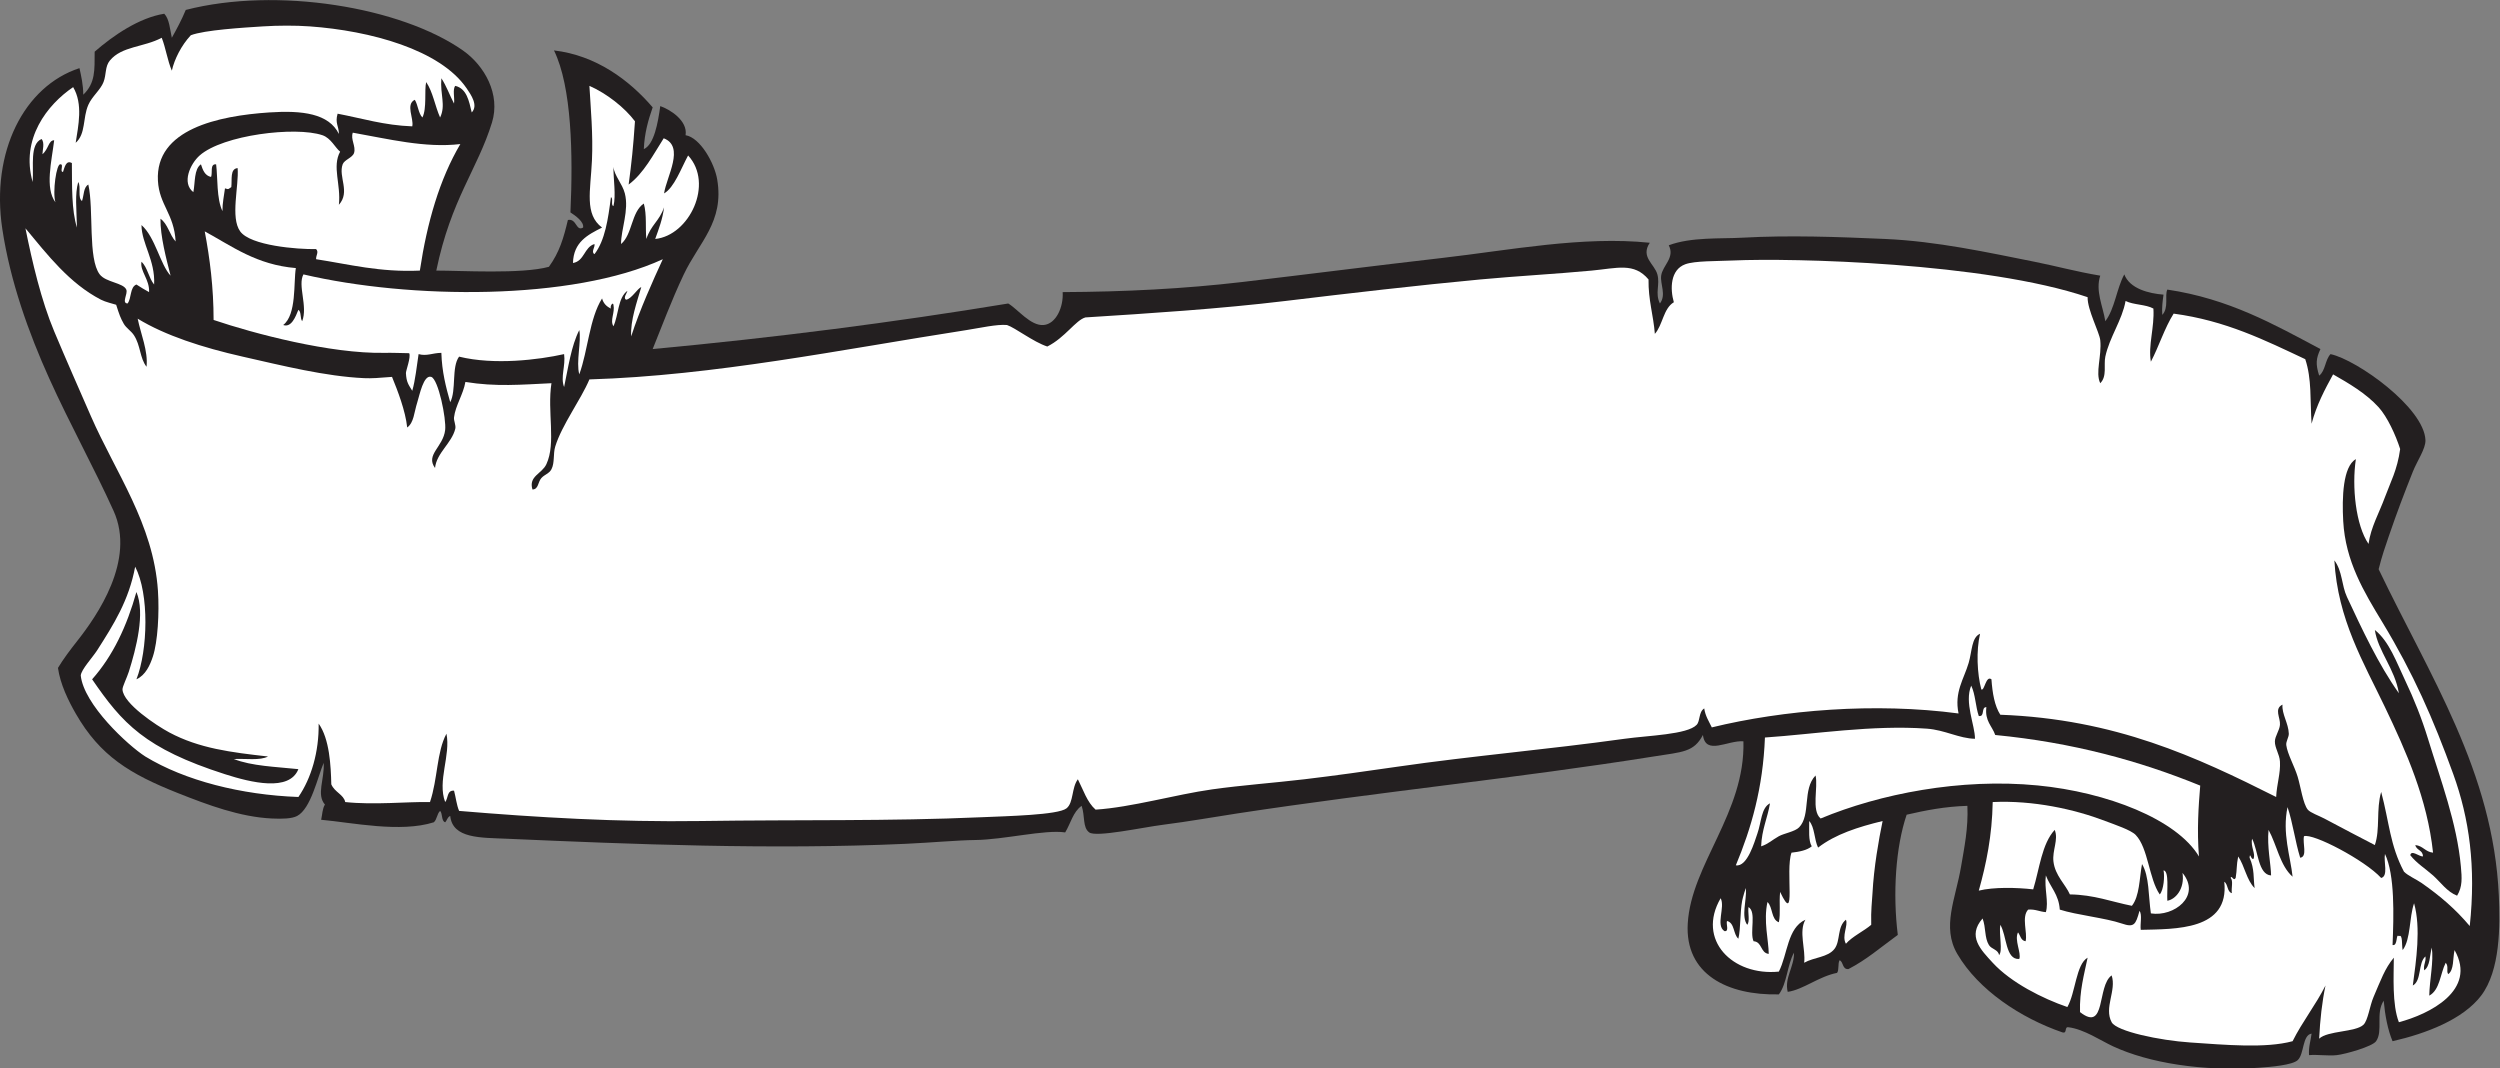 <?xml version="1.0" encoding="UTF-8" standalone="no"?>
<svg
   xmlns:dc="http://purl.org/dc/elements/1.1/"
   xmlns:cc="http://creativecommons.org/ns#"
   xmlns:rdf="http://www.w3.org/1999/02/22-rdf-syntax-ns#"
   xmlns:svg="http://www.w3.org/2000/svg"
   xmlns="http://www.w3.org/2000/svg"
   viewBox="0 0 948.107 405.173"
   height="405.173"
   width="948.107"
   xml:space="preserve"
   id="svg2"
   version="1.1"><rect x="0" y="0" width="948.107" height="405.173" fill="#808080" stroke="none"/><defs
     id="defs6" /><g
     transform="matrix(1.333,0,0,-1.333,0,405.173)"
     id="g10"><g
       transform="scale(0.1)"
       id="g12"><path
         id="path14"
         style="fill:#231f20;fill-opacity:1;fill-rule:nonzero;stroke:none"
         d="m 226.105,2845.7 c 5.172,-23.62 10.594,-47 10.79,-75.59 35.019,33.6 32.089,70.53 32.402,122.4 53.406,46.56 126.75,96.52 198,107.99 14.723,-15.27 16.101,-43.89 21.598,-68.39 14.191,25.41 28.031,51.17 39.601,79.2 259.426,66.79 612.284,8.25 788.394,-115.2 61.74,-43.28 107.62,-124.76 82.81,-205.2 -41.11,-133.3 -116.52,-218.02 -158.4,-421.2 67.3,0.17 243.27,-10.58 320.4,10.8 30.32,42.08 41.61,81.34 54,133.19 25.31,5.11 22.68,-33.54 43.19,-21.59 3.26,16.21 -21.11,33.37 -35.99,43.19 7.66,163.34 3.91,357.32 -46.79,460.81 119.27,-13.96 213.8,-83.77 280.78,-162.01 -12.39,-35.59 -23.3,-72.67 -25.19,-118.8 29.28,12.74 40.28,74.91 46.8,122.4 26.36,-8.91 78.69,-40.84 72,-82.8 41.59,-6.99 82.01,-78.84 90,-125.99 20.48,-120.94 -51.88,-178.39 -95.6,-271.07 -35.77,-75.83 -61.19,-145.52 -88.01,-211.34 348.04,32.38 685.05,75.75 1011.61,129.61 27.35,-16.15 63.56,-64.47 100.8,-61.21 35.15,3.09 56.71,50.98 54,93.6 177.35,0.87 345.92,9.43 511.19,28.8 188.08,22.06 372.23,45.84 568.81,68.4 190.46,21.86 399.43,62.99 590.4,43.21 -27.09,-40.62 13.57,-60.37 21.59,-90 8.03,-29.6 -7.37,-52.92 7.21,-82.8 18.83,24.89 0.35,55.05 3.59,79.19 3.9,28.96 39.91,51.01 21.61,86.41 63.21,23.87 148.07,18.2 208.8,21.59 134.51,7.51 273.13,2.29 406.8,-3.59 147.08,-6.47 292.12,-38.44 424.8,-64.81 62.26,-12.37 116.87,-27.79 187.19,-39.6 -14.31,-43.27 7.48,-86.59 14.41,-129.6 27.06,35.34 32.04,92.77 54,133.21 15.37,-40.71 69.89,-54.4 111.59,-57.6 -2.58,-17.82 -4.94,-35.86 -3.59,-57.61 19.43,20.42 6.29,54.59 14.39,72 175.51,-26.09 303.99,-99.22 435.61,-169.2 -12.59,-27.13 -14.02,-42.5 -3.59,-75.59 17.87,13.32 16.91,45.47 32.39,61.2 75.96,-16.56 266.57,-152.72 270,-244.81 0.91,-24.29 -23.57,-58.69 -36.01,-90 -25.8,-65.02 -43.85,-112.26 -68.4,-183.59 -9.25,-26.93 -19.71,-57.07 -28.79,-93.6 146.33,-305.31 325.98,-575.969 342,-928.801 3.89,-85.946 4.25,-212.598 -50.41,-284.403 -51.53,-67.707 -156.34,-107.754 -252,-129.601 -13.76,33.027 -21.2,72.402 -25.19,115.207 -23.7,-35.774 -1.13,-85.84 -21.6,-115.207 -10.66,-15.281 -87.2,-36.797 -111.6,-39.602 -24.29,-2.781 -54.81,2.113 -79.2,0 -1.76,24.555 4.96,40.637 7.2,61.203 -26.69,-4.062 -20.45,-58.172 -39.61,-75.594 C 6521.6,9.406 6461.95,4.211 6425.29,1.711 6266.02,-9.148 6113.73,15.324 6011.3,62.91 c -33.55,15.578 -82.55,48.672 -126.01,53.996 -13.53,2.735 -2.48,-19.121 -17.99,-14.394 -118.23,40.703 -238.91,120.468 -298.8,223.191 -44.82,76.867 -4.79,156.27 10.8,248.41 9.21,54.434 20.84,109.461 18,172.793 -64.09,-1.906 -119.16,-12.832 -172.81,-25.195 -31.43,-92.453 -39.76,-224.746 -25.19,-342.004 -52.99,-38.594 -88.32,-70.09 -140.41,-97.195 -18.18,-1.387 -13.5,20.086 -25.19,25.195 -5.48,-8.926 -0.89,-27.91 -7.2,-35.996 -52.25,-10.293 -96.13,-47.688 -140.41,-54.004 -9.84,39.746 18.29,69.727 18,111.602 -19.42,-34.571 -19.88,-88.106 -43.19,-118.801 -145.85,-3.348 -267.66,56.972 -259.2,201.601 9.85,168.547 163.89,315.442 158.4,518.399 -44.8,3.566 -107.59,-41.367 -115.21,18 -25.98,-49.387 -57.98,-48.078 -140.4,-61.203 -388.73,-61.903 -774.39,-99.637 -1184.4,-162 -64.9,-9.864 -136.25,-22.668 -212.39,-32.395 -57.53,-7.351 -189.03,-36.113 -208.81,-21.601 -19.32,14.179 -11.59,46.144 -21.59,75.597 -24.3,-16.496 -31.32,-50.285 -46.8,-75.597 -57.99,8.625 -174.73,-20.692 -255.6,-21.602 -49.53,-0.555 -127.1,-7.578 -198.01,-10.801 -380.65,-17.293 -779.7,-1.172 -1133.99,14.395 -74.97,3.301 -155.23,-0.117 -162,64.804 -7.96,-2.839 -9.01,-12.585 -14.4,-17.996 -11.56,4.043 -6.71,24.493 -14.4,32.391 -8.92,-7.871 -8.78,-24.812 -18,-32.391 -95.19,-30.214 -231.88,-0.851 -320.401,7.196 3.274,14.726 3.559,32.441 10.805,43.203 -25.051,28.781 -0.844,71.672 -3.606,118.801 -17.363,-41.211 -36.378,-130.547 -75.593,-151.204 -15.063,-7.929 -42.219,-8.621 -72.004,-7.195 -90.301,4.305 -181.094,38.203 -266.406,72 -137.364,54.426 -222.391,106.047 -291.59,226.8 -20.246,35.32 -43.762,82.63 -50.403,129.6 14.633,24.63 36.328,53.24 53.993,75.6 57.675,72.94 167.492,230.87 104.406,370.79 -55.02,122.04 -124.09,246.07 -183.606,378 C 81.484,2092.79 29.043,2239 6.504,2388.5 -26.477,2607.19 68.312,2794.23 226.105,2845.7 v 0" /><path
         id="path16"
         style="fill:#ffffff;fill-opacity:1;fill-rule:nonzero;stroke:none"
         d="m 72.305,2390.11 c 62.898,-75.66 125.261,-156.79 214.992,-203.2 12.801,-6.62 34.488,-11.63 43.199,-14.4 8.942,-28.29 12.484,-37.97 21.606,-54.01 7,-12.31 20.75,-20.22 28.796,-32.39 19.344,-29.29 16.641,-65.45 35.997,-90 4.921,44.53 -16.543,93.83 -25.196,136.8 78.457,-47.89 184.082,-82.05 298.801,-108.01 112.52,-25.45 235.047,-56.17 345.61,-61.2 22.11,-1 41.77,0.67 79.19,3.6 15.75,-38.37 38.25,-96.36 43.2,-144 19.37,14.24 19.18,41.86 28.8,72 6.33,19.85 17.63,79.02 39.59,72 20.31,-6.47 43.25,-119.67 39.61,-151.19 -5.6,-48.47 -56.73,-70.07 -28.8,-108 4.31,42.98 47.68,70.59 57.6,111.6 2.43,10.02 -4.78,22.63 -3.6,32.4 4.06,33.76 26.34,65.39 32.4,100.8 87.09,-14.18 159.04,-7.64 244.79,-3.6 -12.48,-81.65 13.65,-169.76 -14.39,-230.4 -12.75,-27.58 -51.37,-33.75 -39.6,-72 17.61,0.67 14.96,20.72 25.2,32.4 8.97,10.22 22.42,12.8 28.79,25.2 9.73,18.92 4.37,43.96 10.81,64.8 19.04,61.66 72.16,131.85 97.19,190.8 356.12,10.85 715.32,84.75 1072.81,140.4 39.25,6.1 86.28,16.96 115.2,14.39 23.5,-7.76 74.78,-48.1 114.67,-61.2 50.64,25.29 80.87,75.26 108.53,82.8 181.25,11.43 382.74,24.37 568.79,46.8 173.89,20.98 379.5,44.91 554.41,61.2 105.09,9.8 211.38,15.38 316.8,25.21 73.03,6.81 120.7,23.83 162,-25.21 -0.86,-58.46 13.83,-101.36 18,-154.79 22.66,25.34 23.95,72.04 54,90 -10.79,37.54 -10.51,92.13 32.39,107.99 27.26,10.09 89.81,8.67 136.81,10.8 166.16,7.55 717,-5.61 1008,-104.4 -0.73,-36.05 33.73,-100.14 35.99,-122.39 4.65,-45.67 -14.59,-92.28 0,-122.4 19.96,19.86 9.36,52.02 14.41,75.59 11.95,55.78 47.82,103.54 57.6,158.4 22.26,-11.34 57.7,-9.49 79.2,-21.59 3.34,-53.94 -15.34,-104.39 -7.2,-151.2 23.16,44.03 38.76,95.63 64.79,136.79 148.18,-19.83 260.1,-75.9 374.41,-129.6 18.88,-56.24 13.52,-116.31 18,-183.6 14.11,53.09 37.42,96.98 61.2,140.4 43.8,-24.99 93.53,-53.83 129.6,-93.59 24.69,-27.24 48.68,-79.43 61.2,-118.8 -7.95,-59.34 -27.92,-95.09 -43.21,-136.8 -16.66,-45.54 -40.15,-85.3 -46.79,-133.2 -36.44,53.2 -47.84,162.91 -36,241.19 -37,-20.83 -39.71,-109.43 -36,-176.39 6.33,-114.36 58.68,-200.69 111.61,-288 87.12,-143.76 144.52,-274.262 201.59,-432.004 45.57,-125.91 64.76,-263.273 46.8,-431.992 -39.86,47.5 -83.14,84.883 -136.8,122.391 -14.82,10.363 -39.62,21.164 -50.4,32.402 -39.99,75.188 -41.57,140.285 -64.81,226.797 -14.63,-49.649 -2.51,-106.024 -17.99,-151.199 -48.07,24.461 -91.88,48.281 -144,75.605 -15.23,7.977 -39.75,16.543 -46.81,25.195 -13.59,16.68 -20.05,64.52 -28.8,93.602 -8.84,29.426 -29.28,65.148 -32.4,90 -1.3,10.402 7.5,22.609 7.21,32.402 -0.9,29.817 -20.29,55.931 -18,82.801 -24.74,-12.18 -5.44,-37.234 -7.2,-57.605 -1.4,-16.094 -14.03,-32.012 -14.4,-46.797 -0.48,-18.68 13.19,-36.621 14.4,-57.598 1.96,-33.972 -8.87,-62.676 -10.81,-100.801 -226.03,113.555 -457.32,221.868 -784.79,234.001 -16.41,25.59 -22.42,61.58 -25.21,100.8 -16,12.14 -19.71,-34.37 -28.8,-28.8 -12.01,44.99 -14.86,110.46 -3.59,158.39 -24.41,-10.46 -22.62,-49.35 -32.4,-82.79 -13.49,-46.11 -41.5,-82.98 -28.8,-144 -238.25,31.73 -498.62,9.97 -702,-39.601 -8.17,17.039 -18.32,32.081 -21.6,54.001 -16.32,-10.43 -10.93,-35.653 -21.61,-46.805 -26.54,-27.742 -137.84,-30.203 -205.19,-39.598 -220.11,-30.676 -432.66,-48.488 -644.4,-79.199 -90.72,-13.164 -180.24,-25.793 -266.4,-36.008 -88.93,-10.527 -176.9,-16.707 -262.8,-28.789 -103.06,-14.5 -229.68,-51.16 -331.21,-57.606 -24.27,21.317 -34.95,56.25 -50.39,86.395 -18.32,-24.363 -11.79,-66.543 -32.4,-82.793 -23.99,-18.914 -168.33,-21.992 -241.2,-25.195 -266.49,-11.719 -513.88,-6.61 -799.2,-10.801 -235.3,-3.457 -466.63,10.176 -687.59,28.789 -7.18,16.836 -9.32,38.703 -14.41,57.609 -20.78,1.582 -16.32,-22.082 -25.2,-32.402 -22.83,59.727 16.25,133.359 3.6,194.402 -28.08,-52.324 -24.5,-128.054 -46.8,-194.402 -61.78,1.336 -160.57,-8.82 -241.198,0 -4.18,21.211 -30.09,27.832 -39.602,50.398 -1.254,52.61 -4.832,128.926 -35.996,172.805 1.184,-80.488 -20.977,-155.617 -57.609,-208.801 -162.5,5.852 -322.832,46.465 -435.594,115.196 -49.86,31.836 -175.078,148.075 -183.606,230.405 1.243,16.93 33.469,51.13 46.809,72 46.648,72.96 90.098,141.52 108,237.59 40.332,-77.38 36.226,-237.29 3.594,-320.39 26.218,11.83 38.867,40.8 46.804,64.8 13.743,41.53 18.645,123.93 14.395,187.2 -12.742,190.17 -121.004,336.86 -190.801,496.79 -35.266,80.82 -70.398,160.14 -104.394,241.21 -36.719,87.55 -62.317,196.28 -81.797,293.2 z M 262.102,1106.91 v 0 c 85.796,-125.113 150.054,-196.976 377.996,-270.004 74.648,-23.918 183.261,-50.343 208.797,14.403 -64.059,6.73 -132.95,8.644 -183.59,28.8 33.054,1.739 74.59,-4.992 97.195,7.196 -105.156,11.769 -195.906,23.039 -280.801,68.398 -36.523,19.524 -131.445,82.247 -133.203,122.407 -0.332,7.76 12.656,33.47 18.008,50.4 20.715,65.6 47.117,166.68 21.594,226.79 -27.129,-97.65 -67.278,-182.31 -125.996,-248.39 z m 6523.188,-79.2 v 0 c 60.19,-125.843 120.67,-261.507 136.81,-413.999 -21.96,2.043 -28.46,19.543 -50.4,21.594 2.78,-15.207 22.01,-13.985 21.6,-32.395 -10.69,-0.469 -32.91,19.758 -36,3.594 17.81,-22.84 43.33,-38.516 64.8,-57.598 21.9,-19.472 39.34,-46.199 68.4,-57.597 15.68,25.656 13.66,50.871 10.8,82.804 -11.11,123.7 -57.71,246.532 -93.6,363.594 -17.57,57.313 -39.85,113.343 -64.8,165.593 -24.85,52.03 -45.28,111.3 -86.4,144 8.64,-59.87 57.13,-110.78 68.39,-180 -58.44,82.28 -105,182.48 -147.59,273.61 -15.92,34.07 -12.64,73.31 -36,104.39 9.63,-168.46 83.26,-290.59 143.99,-417.59 v 0" /><path
         id="path18"
         style="fill:#ffffff;fill-opacity:1;fill-rule:nonzero;stroke:none"
         d="m 1630.1,2291.31 c 1.53,59.67 42.08,80.31 82.8,100.8 -50.7,38.01 -32.82,104.28 -28.8,190.8 3.47,74.55 -3.58,148.88 -7.21,212.39 49.09,-21.61 99.84,-61.34 129.61,-100.8 -4.97,-73.79 -9.72,-118.72 -18,-180 42.8,31.61 70.77,86.3 99.8,131.67 61.04,-23.63 7.89,-109.36 1,-156.86 28.56,15.85 48.64,71.33 68.4,107.99 74.16,-80.87 3.18,-227.85 -93.6,-237.59 10.08,28.3 20.92,55.88 25.2,90 -13.74,-39.91 -36.81,-49.08 -50.41,-90 -3.17,30.1 1.68,68.57 -7.19,100.79 -35.98,-24.02 -32.13,-87.86 -64.81,-115.2 -0.08,42.29 23.21,95.51 10.81,144.01 -7.06,27.61 -30.12,50.64 -32.4,75.59 -0.53,-34.85 7.75,-80.94 0,-111.6 -8.55,2.26 0.56,22.17 -7.2,25.2 -7.94,-61.66 -16.53,-122.67 -46.8,-162 -10.65,6.31 2.08,19.18 0,28.8 -29.53,-8.86 -28.26,-48.53 -61.2,-53.99 z m -662.405,316.8 c -23.535,-42.95 2.891,-93.48 -3.593,-151.2 33.3,37.05 -2.2,79.8 10.8,115.2 4.817,13.12 28.118,18.64 32.398,32.39 5.84,18.77 -10.589,38.81 -3.6,57.61 100.06,-17.62 206,-44.34 306,-32.4 -58.81,-99.59 -94.56,-222.24 -115.2,-360 -114.31,-5.12 -200.582,17.81 -295.203,32.4 -0.586,11.11 8.508,20.34 0,28.8 -53.106,-1.02 -186.652,9.66 -215.996,50.4 -28.465,39.5 -3.223,128.76 -7.196,180 -22.179,-1.83 -15.558,-32.45 -18.007,-54.01 -8.489,-5.28 -6.692,-7.59 -18,-3.6 -2.657,-21.34 -7.364,-40.63 -7.2,-64.79 -17.144,35.8 -13.152,94.75 -17.996,133.2 -18.41,1.6 -9.511,-24.11 -14.406,-36 -17.793,3.8 -23.465,19.72 -28.797,36 -19.98,-13.62 -16.094,-51.12 -21.601,-79.2 -33.594,25.83 -9.141,80.43 18,104.39 66.113,58.37 272.402,83.38 349.199,57.6 24.246,-8.13 36.668,-36.17 50.398,-46.79 v 0" /><path
         id="path20"
         style="fill:#ffffff;fill-opacity:1;fill-rule:nonzero;stroke:none"
         d="m 4938.5,577.707 c 43.81,104.988 77.34,220.262 82.8,363.602 140.44,9.453 305.38,36.328 460.8,25.195 51,-3.652 91.63,-27.957 136.79,-28.797 0.11,38.856 -30.71,103.013 -10.79,151.203 11.95,-24.05 12.37,-59.63 21.6,-86.41 18.41,-2.793 5.68,25.52 21.6,25.21 -4.91,-39.71 16.3,-53.296 25.2,-79.202 220.96,-21.438 411.04,-73.75 583.2,-143.996 -4.82,-58.387 -9.58,-126.407 -3.61,-201.602 -63.32,105.91 -261.62,182.871 -458.73,202.063 -219.79,21.406 -449.53,-24.043 -617.66,-94.063 -27.01,22.742 -6.45,89.188 -14.41,122.391 -37.85,-39.219 -12.85,-112.586 -46.79,-147.598 -11.8,-12.156 -42.76,-16.98 -57.6,-25.195 -19.19,-10.625 -29.62,-21.961 -50.4,-28.797 1.64,47.559 18.11,80.281 25.19,122.402 -25.26,-12.941 -24.32,-53.359 -35.99,-86.406 -7.49,-21.191 -28.28,-95.742 -61.2,-90 v 0" /><path
         id="path22"
         style="fill:#ffffff;fill-opacity:1;fill-rule:nonzero;stroke:none"
         d="m 402.5,2399.31 c 0.52,-53.5 39.453,-99.74 35.996,-169.2 -15.351,18.25 -18.574,48.62 -35.996,64.79 -4.902,-26.54 23.586,-50.77 21.602,-86.4 -12.539,6.66 -24.305,14.1 -36.004,21.61 -18.989,-7.41 -13.469,-39.33 -25.2,-54 -17.918,0.99 1.575,27.64 -3.601,39.59 -8.418,19.46 -58.352,20.51 -75.598,43.21 -34.043,44.79 -16.394,183.67 -32.398,255.59 -14.028,-7.58 -12.297,-30.91 -18,-46.8 -13.156,8.45 -1.985,41.23 -10.801,54.01 -9.797,-36.44 -4.734,-72.74 -3.605,-129.6 -15.641,50.35 -13.817,118.18 -14.391,183.59 -16.723,9.18 -20.617,-11.79 -25.207,-25.2 -10.188,-0.59 3,22.2 -7.195,21.61 -11.551,3.68 -23.196,-80.13 -14.407,-108.01 -30.422,40.69 -10.73,116.44 -3.593,176.4 -16.457,0.11 -15.864,-25.39 -33.399,-39.66 0.227,11.01 7.012,33.22 -2.605,43.26 -34.028,-15.16 -21.653,-76.74 -25.2,-122.39 -34.918,123 41.77,220.15 115.2,270 28.679,-48.51 14.547,-109.96 7.207,-158.41 29.297,25.69 19.531,70.46 35.996,108.01 10.75,24.52 34.492,42.27 43.203,64.8 8.465,21.9 3.809,43.93 17.996,61.19 33.906,41.25 96.34,37.52 147.598,64.81 11.613,-29.2 16.406,-65.2 28.797,-93.6 7.277,32.47 26.898,71.88 54.003,100.8 38.618,14.89 149.133,21.65 205.2,25.19 42.976,2.72 92.039,2.95 133.203,0 172.309,-12.34 371.309,-66.27 446.399,-176.39 12.6,-18.49 33.49,-48.56 14.4,-68.4 -7.95,32.84 -13.99,67.6 -46.8,75.59 -8.3,-9.69 -1.28,-34.71 -3.6,-50.4 -12.35,23.65 -21.69,50.31 -36,72.01 -4,-46.62 13.28,-76.5 -3.6,-111.61 -14.42,32.38 -20.58,73.03 -39.6,100.81 -5.69,-22.86 2.41,-75.24 -10.8,-100.81 -11.78,12.23 -12.34,35.67 -21.6,50.4 -26.92,-12.99 -2.16,-53.43 -7.2,-75.59 -79.95,2.85 -142.8,22.79 -212.4,36 -7.988,-27.03 3.777,-35.59 3.602,-57.61 -28.321,57.94 -103.477,67.55 -197.997,61.21 -145.304,-9.75 -324.835,-47.68 -316.808,-194.41 3.777,-68.99 46.051,-93.72 50.398,-172.79 -17.324,18.67 -22.066,49.92 -43.191,64.79 -0.547,-49.75 16.328,-113.25 28.801,-162 -29.551,31.67 -43.762,109.84 -82.805,144.01 v 0" /><path
         id="path24"
         style="fill:#ffffff;fill-opacity:1;fill-rule:nonzero;stroke:none"
         d="m 1795.7,2082.51 c -2.71,44.73 16.61,98.56 28.8,140.4 -11.17,-4.14 -27.38,-33.78 -43.2,-36 -9.36,5.01 2.63,18.63 3.6,25.2 -27.17,-19.63 -24.86,-68.75 -39.6,-100.8 -10.83,16.95 4.84,38.26 0,61.2 -1.53,9.03 -10.29,-3.46 -7.2,-10.8 -12.37,5.63 -21.37,14.63 -25.2,28.8 -36.15,-57.45 -39.86,-147.34 -64.8,-216.01 -9.68,35.2 6.33,94.07 0,126.01 -22.99,-45.41 -31.24,-105.56 -43.2,-162.01 -10.99,27.86 4.68,60.08 0,93.61 -72.06,-16.17 -198.94,-31.83 -298.79,-7.21 -22.01,-29.6 -7.34,-95.86 -25.21,-129.6 -12.24,42.97 -23.63,86.78 -25.2,140.4 -25.77,-0.36 -41.35,-10.08 -64.8,-3.59 -5.49,-35.32 -8.96,-72.65 -18,-104.41 -10.75,17.71 -16.72,24.23 -18,50.41 -0.33,6.76 14.91,46.11 9.26,56.59 -25.12,0.36 -46.65,1.45 -70.46,1 -153.446,-2.87 -370.712,54.61 -486.005,93.61 -0.039,92.35 -10.5,174.3 -25.195,252 78.477,-42.73 147.324,-95.08 259.199,-104.4 -6.824,-41.02 2.571,-132.41 -35.996,-162.01 23.457,-8.22 35.41,23.98 43.192,43.21 8.964,-5.45 4.511,-24.3 10.8,-32.41 16.723,42.23 -13.562,102 3.606,133.21 301.869,-70.79 763.909,-75.67 1022.399,43.2 -27.97,-60.85 -65.38,-143.42 -90,-219.6 v 0" /><path
         id="path26"
         style="fill:#ffffff;fill-opacity:1;fill-rule:nonzero;stroke:none"
         d="m 6400.1,599.309 c 1.2,17.625 3.69,-5.469 10.8,-3.606 7.69,13.82 -8.67,34.445 -3.6,57.598 17.41,-33.535 16.96,-102.274 54,-104.395 -0.29,30.938 -11.91,81.672 -7.21,129.602 23.87,-43.332 32.62,-101.789 68.41,-133.203 -6.16,58.183 -30.08,123.496 -14.39,197.996 15.1,-44.883 21.73,-98.262 35.98,-143.992 21.36,2.644 6.29,41.718 10.8,61.199 25.54,9.109 172.88,-67.879 219.6,-118.797 21.02,5.379 6.55,46.258 10.8,68.398 28.46,-60.175 25.01,-174.746 21.6,-259.199 15.82,-3.633 8.59,34.383 18,25.195 11.75,7.286 7.53,-26.984 10.8,-39.601 23.55,31.652 18.1,92.316 32.41,133.203 19.79,-70.984 6.04,-161.707 -3.61,-234.004 25.72,13.899 14.53,64.68 36.01,82.805 2.03,-16.426 -6.38,-22.422 -3.61,-39.602 17.11,11.692 15.45,42.16 21.61,64.805 5.85,-39.481 -6.34,-92.039 -7.2,-136.805 30.47,16.328 31.09,62.508 46.8,93.602 9.5,-10.938 0.78,-23.75 7.19,-32.403 16.93,11.887 12.6,45.012 18.01,68.399 65.07,-114.512 -72.01,-182.391 -158.41,-205.195 -19.66,50.929 -14.52,132.324 -14.39,183.605 -25.99,-31.269 -37.02,-63.965 -57.6,-111.601 -11.06,-25.598 -15.8,-66.711 -28.81,-79.2 -22.25,-21.386 -101.77,-16.543 -125.98,-39.601 2.5,53.886 8.23,104.551 17.98,151.191 -28.11,-55.879 -65.62,-102.371 -93.59,-158.398 -76.94,-20.906 -191.43,-10.359 -291.6,-3.594 -86.26,5.82 -209.06,31.445 -223.2,57.598 -22.45,41.523 14.37,90.246 0,133.203 -42.34,-29.805 -15.12,-163.114 -90,-104.403 -1.72,60.508 11.58,106.016 21.6,154.805 -33.06,-18.742 -34.31,-99.973 -57.6,-140.402 -69.53,23.711 -160.24,69.172 -212.4,125.996 -33.85,36.867 -73.03,75.558 -28.8,125.996 9.95,-26.766 5,-54.324 18,-75.594 7.38,-12.07 27.01,-13.008 28.8,-28.801 11.29,12.219 -0.71,57.766 3.6,86.399 18.48,-29.746 14.41,-100.488 53.99,-97.199 6.47,16.738 -14.73,53.976 -3.59,75.597 6.9,-8.691 7.74,-23.449 21.6,-25.195 5.94,23.973 -12.37,69.004 7.2,90 20.86,1.656 32.4,-5.996 50.4,-7.199 8.7,29.152 -4.98,66.972 0,104.394 12.57,-33.039 36.91,-54.289 39.6,-97.195 48.61,-15.625 128.94,-23.457 176.4,-39.602 34.87,-11.875 39.43,-3.992 50.39,35.996 8.32,-10.898 1.27,-37.128 3.61,-53.992 99.02,2.508 252.55,-2.004 237.61,136.797 11.06,-6.926 7.53,-28.469 21.59,-32.402 -2.3,13.301 4.66,35.859 -3.61,43.203 3.26,9.824 8.06,-10.957 14.41,0 4.21,24.824 1.89,35.75 7.2,61.199 18.52,-27.078 23.82,-67.383 46.79,-90 -4.09,26.836 0.28,53.938 -14.39,86.399 v 0" /><path
         id="path28"
         style="fill:#ffffff;fill-opacity:1;fill-rule:nonzero;stroke:none"
         d="m 6155.29,563.301 c 16.56,-1.492 9.2,-57.957 10.8,-86.395 23.06,3.797 50.09,33.582 43.21,79.199 54.31,-66.066 -24.65,-125.636 -90,-115.195 -7.08,48.113 -4.3,106.102 -25.21,140.399 -7.63,-41.563 -6.95,-91.446 -28.8,-118.797 -58.12,11.465 -107.63,31.551 -176.4,32.402 -12.33,28.32 -42.12,53.445 -46.79,93.594 -3.7,31.797 14.96,62.637 3.59,90 -36.81,-39.981 -43.15,-110.442 -61.2,-169.199 -47.02,5.359 -112.55,6.863 -154.79,-3.606 21.27,75.938 37.89,156.504 39.6,252.004 115.11,5.371 232.38,-20.324 320.4,-53.996 27.5,-10.527 72.73,-25.398 86.39,-39.598 35.89,-37.316 37.52,-124.445 68.4,-169.199 11.51,12.559 14.38,52.742 10.8,68.387 z M 4970.9,408.508 c 8.29,9.707 1.28,34.726 3.59,50.398 23.41,-13.797 2.92,-71.484 14.4,-97.195 24.91,-1.504 19.25,-33.566 43.21,-36.008 -0.17,37.676 -15.48,93.645 -3.6,147.598 15.5,-14.492 10.22,-49.774 32.4,-57.598 5.43,26.699 0.24,52.453 3.59,86.406 47.25,-100.652 14.06,60.567 32.4,111.602 22.63,2.57 43.75,6.652 57.6,18 -9.94,16.445 -6.95,45.848 -7.19,72 15.85,-17.742 14.09,-53.113 25.2,-75.606 48.61,37.786 114.02,58.782 183.59,75.606 -10.9,-52.52 -24.93,-131.414 -28.79,-205.203 -1.42,-27.024 -4.74,-46.406 -3.6,-90 -19.21,-16.973 -54.79,-33.633 -72,-53.996 -12.74,22.246 7.17,52.218 0,68.398 -25.5,-20.437 -15.01,-60.039 -32.4,-82.801 -18.78,-24.57 -58.19,-23.586 -86.4,-39.601 4.74,38.039 -16.13,89.172 3.6,122.402 -51.5,-22.91 -50.43,-98.379 -75.6,-147.605 -131.54,-13.203 -234.81,89.98 -165.61,208.808 13.6,-25.683 -15.08,-76.769 10.8,-93.605 14.2,-2.207 4.24,19.758 7.21,28.801 22.34,-5.254 17.4,-37.793 32.39,-50.403 6.99,29.551 4.45,73.977 10.81,108 1.48,7.91 12.28,46.27 10.8,32.403 1.9,-30.696 -13.87,-78.098 3.6,-100.801 v 0" /></g></g></svg>